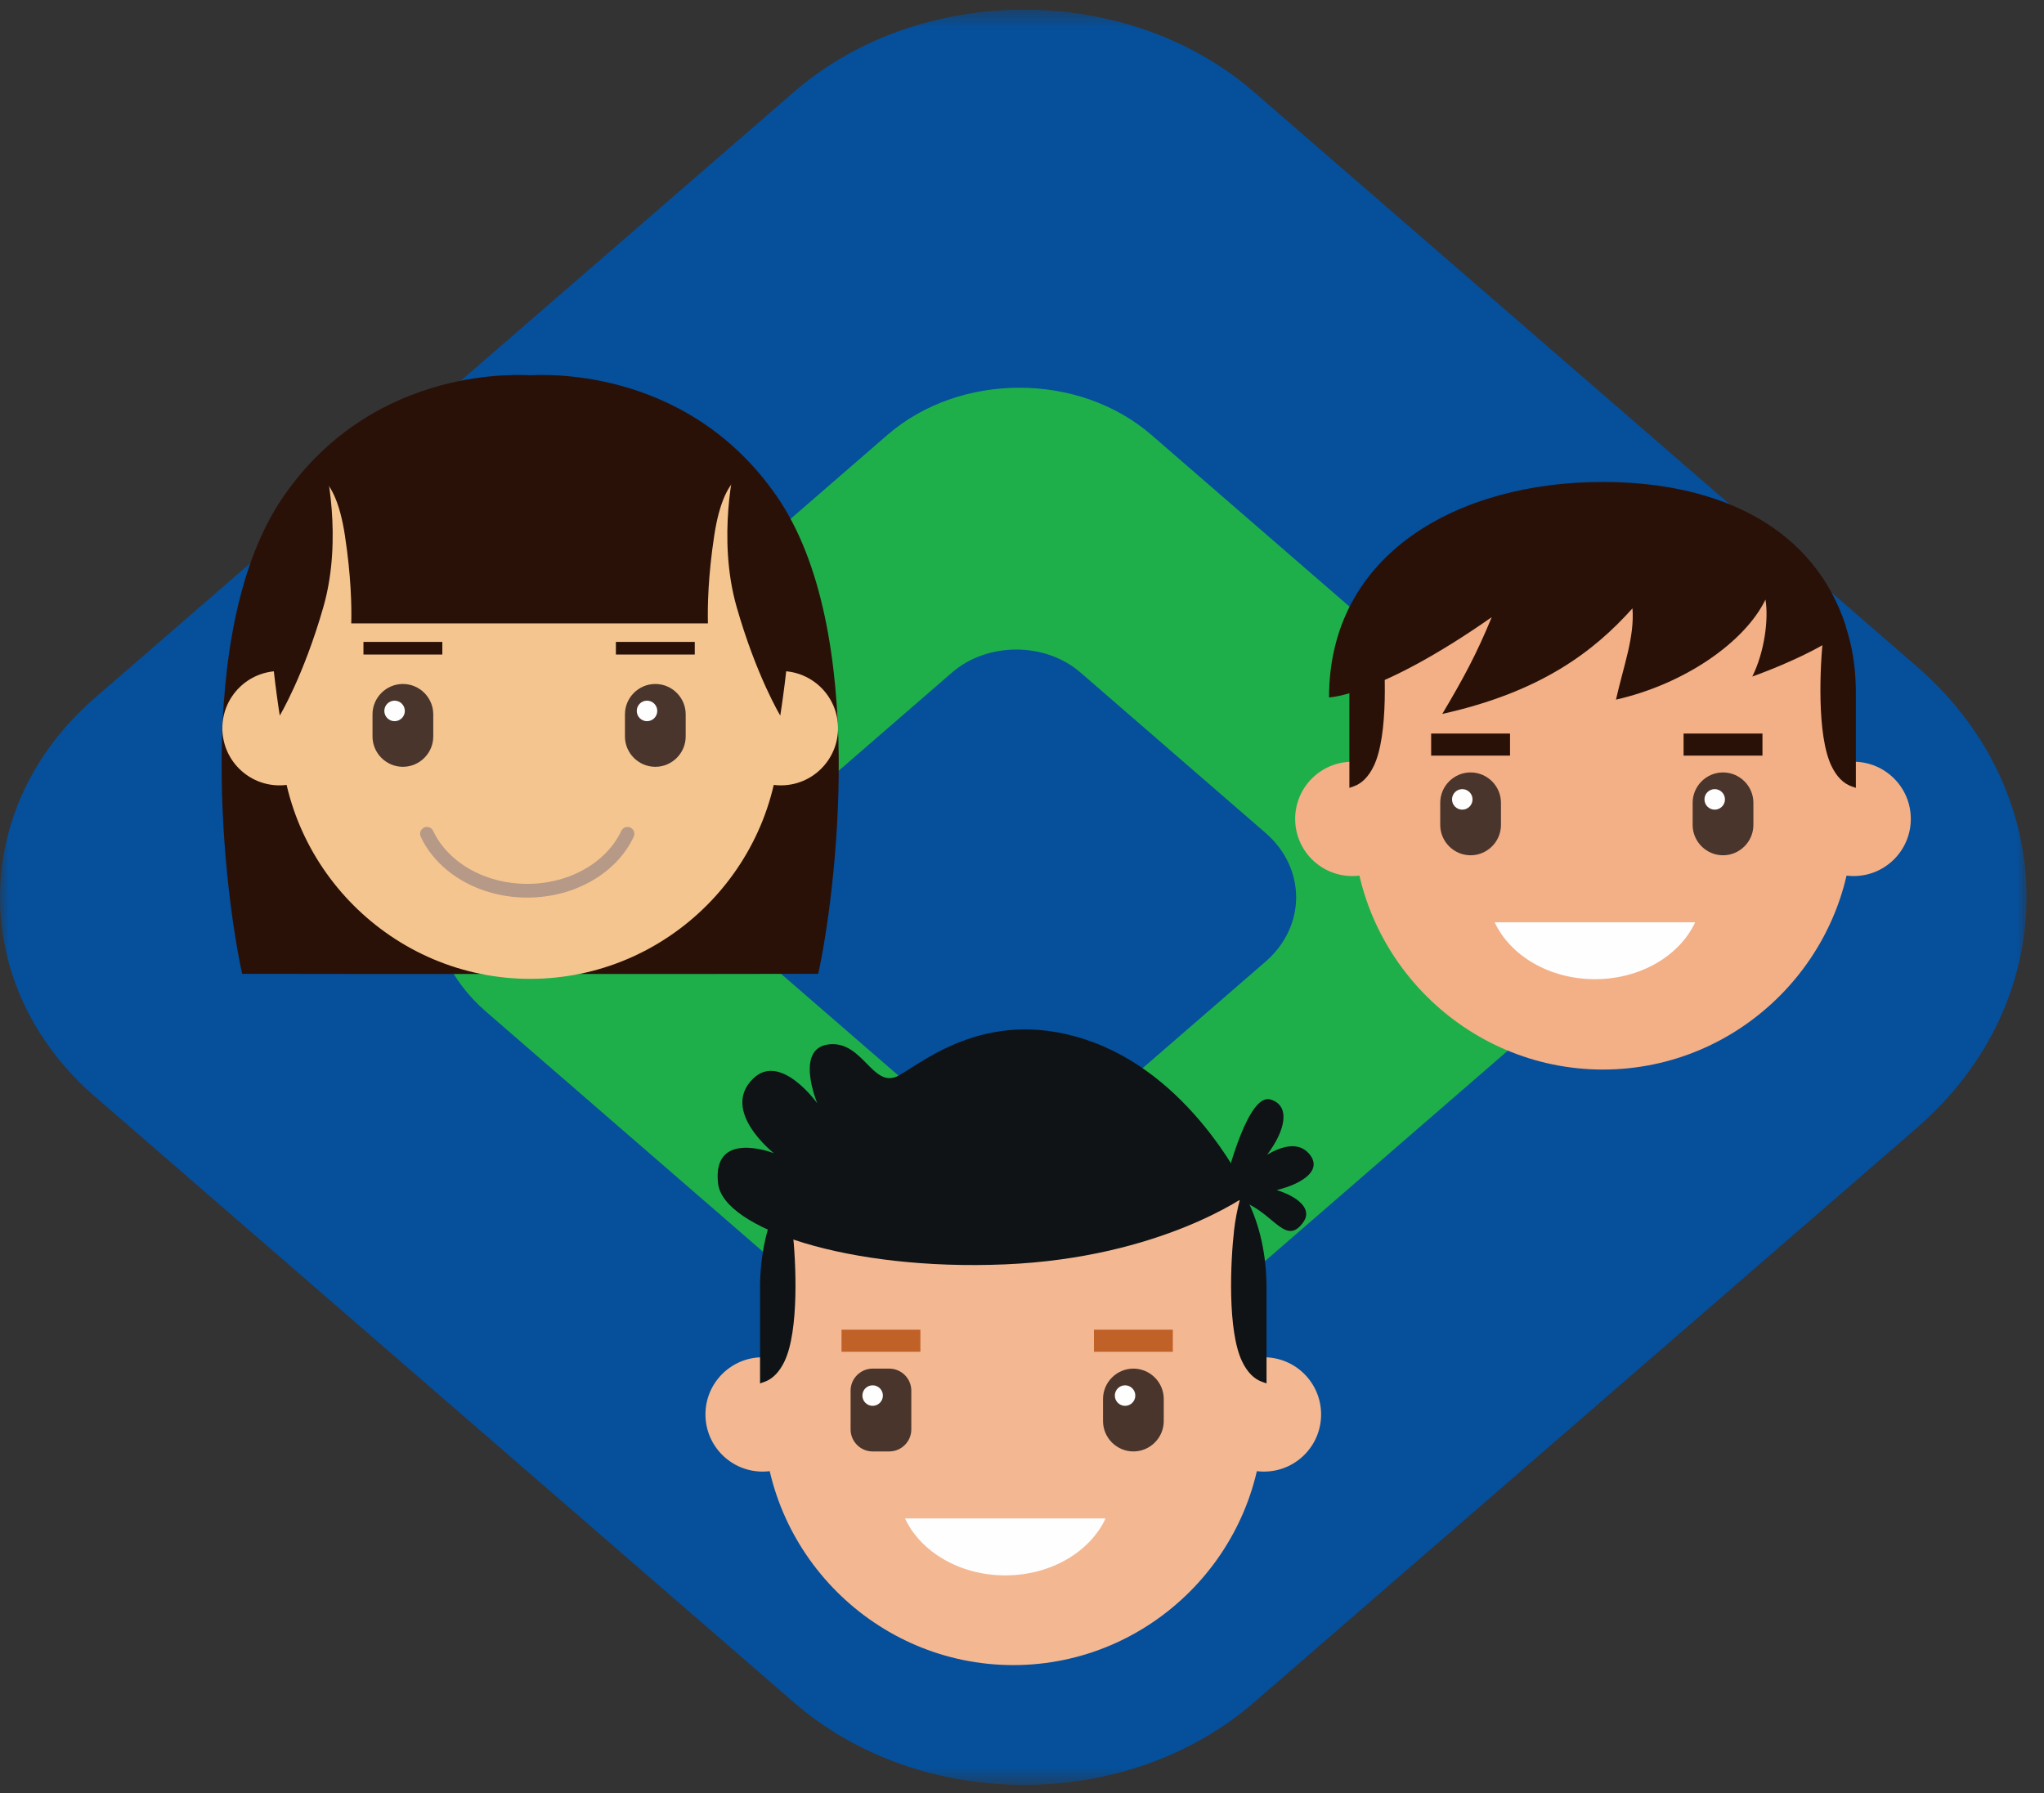 <?xml version="1.0" encoding="UTF-8"?>
<svg width="114px" height="100px" viewBox="0 0 114 100" version="1.1" xmlns="http://www.w3.org/2000/svg" xmlns:xlink="http://www.w3.org/1999/xlink">
    <rect x="0" y="0" width="114" height="100" fill="#333333" stroke="none"/>
    <!-- Generator: sketchtool 57 (101010) - https://sketch.com -->
    <title>238441C2-6E52-4365-8C60-1149B94FA53A</title>
    <desc>Created with sketchtool.</desc>
    <defs>
        <polygon id="path-1" points="0 0.45 113.028 0.45 113.028 99.459 0 99.459"></polygon>
        <path d="M44.282,5.036 L5.292,38.831 C-1.763,44.946 -1.763,54.951 5.292,61.066 L5.292,61.066 L44.282,94.861 C47.816,97.928 52.464,99.459 57.108,99.459 L57.108,99.459 C61.753,99.459 66.401,97.928 69.935,94.861 L69.935,94.861 L106.903,62.819 C110.969,59.295 113.01,54.654 113.028,50.008 L113.028,50.008 L113.028,49.889 C113.01,45.243 110.969,40.602 106.903,37.077 L106.903,37.077 L69.935,5.036 C66.408,1.978 61.758,0.45 57.108,0.45 L57.108,0.45 C52.458,0.45 47.809,1.978 44.282,5.036" id="path-3"></path>
        <path d="M44.282,5.036 L5.292,38.831 C-1.763,44.946 -1.763,54.951 5.292,61.066 L5.292,61.066 L44.282,94.861 C47.816,97.928 52.464,99.459 57.108,99.459 L57.108,99.459 C61.753,99.459 66.401,97.928 69.935,94.861 L69.935,94.861 L106.903,62.819 C110.969,59.295 113.01,54.654 113.028,50.008 L113.028,50.008 L113.028,49.889 C113.01,45.243 110.969,40.602 106.903,37.077 L106.903,37.077 L69.935,5.036 C66.408,1.978 61.758,0.45 57.108,0.45 L57.108,0.45 C52.458,0.45 47.809,1.978 44.282,5.036" id="path-5"></path>
        <path d="M44.282,5.036 L5.292,38.831 C-1.763,44.946 -1.763,54.951 5.292,61.066 L5.292,61.066 L44.282,94.861 C47.816,97.928 52.464,99.459 57.108,99.459 L57.108,99.459 C61.753,99.459 66.401,97.928 69.935,94.861 L69.935,94.861 L106.903,62.819 C110.969,59.295 113.01,54.654 113.028,50.008 L113.028,50.008 L113.028,49.889 C113.01,45.243 110.969,40.602 106.903,37.077 L106.903,37.077 L69.935,5.036 C66.408,1.978 61.758,0.45 57.108,0.45 L57.108,0.45 C52.458,0.45 47.809,1.978 44.282,5.036" id="path-7"></path>
        <path d="M44.282,5.036 L5.292,38.831 C-1.763,44.946 -1.763,54.951 5.292,61.066 L5.292,61.066 L44.282,94.861 C47.816,97.928 52.464,99.459 57.108,99.459 L57.108,99.459 C61.753,99.459 66.401,97.928 69.935,94.861 L69.935,94.861 L106.903,62.819 C110.969,59.295 113.01,54.654 113.028,50.008 L113.028,50.008 L113.028,49.889 C113.01,45.243 110.969,40.602 106.903,37.077 L106.903,37.077 L69.935,5.036 C66.408,1.978 61.758,0.45 57.108,0.45 L57.108,0.45 C52.458,0.45 47.809,1.978 44.282,5.036" id="path-9"></path>
        <path d="M44.282,5.036 L5.292,38.831 C-1.763,44.946 -1.763,54.951 5.292,61.066 L5.292,61.066 L44.282,94.861 C47.816,97.928 52.464,99.459 57.108,99.459 L57.108,99.459 C61.753,99.459 66.401,97.928 69.935,94.861 L69.935,94.861 L106.903,62.819 C110.969,59.295 113.01,54.654 113.028,50.008 L113.028,50.008 L113.028,49.889 C113.01,45.243 110.969,40.602 106.903,37.077 L106.903,37.077 L69.935,5.036 C66.408,1.978 61.758,0.45 57.108,0.45 L57.108,0.45 C52.458,0.45 47.809,1.978 44.282,5.036" id="path-11"></path>
        <path d="M44.282,5.036 L5.292,38.831 C-1.763,44.946 -1.763,54.951 5.292,61.066 L5.292,61.066 L44.282,94.861 C47.816,97.928 52.464,99.459 57.108,99.459 L57.108,99.459 C61.753,99.459 66.401,97.928 69.935,94.861 L69.935,94.861 L106.903,62.819 C110.969,59.295 113.01,54.654 113.028,50.008 L113.028,50.008 L113.028,49.889 C113.01,45.243 110.969,40.602 106.903,37.077 L106.903,37.077 L69.935,5.036 C66.408,1.978 61.758,0.45 57.108,0.45 L57.108,0.45 C52.458,0.45 47.809,1.978 44.282,5.036 L44.282,5.036 Z" id="path-13"></path>
        <path d="M44.282,5.036 L5.292,38.831 C-1.763,44.946 -1.763,54.951 5.292,61.066 L5.292,61.066 L44.282,94.861 C47.816,97.928 52.464,99.459 57.108,99.459 L57.108,99.459 C61.753,99.459 66.401,97.928 69.935,94.861 L69.935,94.861 L106.903,62.819 C110.969,59.295 113.01,54.654 113.028,50.008 L113.028,50.008 L113.028,49.889 C113.01,45.243 110.969,40.602 106.903,37.077 L106.903,37.077 L69.935,5.036 C66.408,1.978 61.758,0.45 57.108,0.45 L57.108,0.45 C52.458,0.45 47.809,1.978 44.282,5.036 L44.282,5.036 Z" id="path-15"></path>
        <path d="M44.282,5.036 L5.292,38.831 C-1.763,44.946 -1.763,54.951 5.292,61.066 L5.292,61.066 L44.282,94.861 C47.816,97.928 52.464,99.459 57.108,99.459 L57.108,99.459 C61.753,99.459 66.401,97.928 69.935,94.861 L69.935,94.861 L106.903,62.819 C110.969,59.295 113.01,54.654 113.028,50.008 L113.028,50.008 L113.028,49.889 C113.01,45.243 110.969,40.602 106.903,37.077 L106.903,37.077 L69.935,5.036 C66.408,1.978 61.758,0.45 57.108,0.45 L57.108,0.45 C52.458,0.45 47.809,1.978 44.282,5.036" id="path-17"></path>
        <path d="M44.282,5.036 L5.292,38.831 C-1.763,44.946 -1.763,54.951 5.292,61.066 L5.292,61.066 L44.282,94.861 C47.816,97.928 52.464,99.459 57.108,99.459 L57.108,99.459 C61.753,99.459 66.401,97.928 69.935,94.861 L69.935,94.861 L106.903,62.819 C110.969,59.295 113.01,54.654 113.028,50.008 L113.028,50.008 L113.028,49.889 C113.01,45.243 110.969,40.602 106.903,37.077 L106.903,37.077 L69.935,5.036 C66.408,1.978 61.758,0.45 57.108,0.45 L57.108,0.45 C52.458,0.45 47.809,1.978 44.282,5.036 L44.282,5.036 Z" id="path-19"></path>
        <path d="M44.282,5.036 L5.292,38.831 C-1.763,44.946 -1.763,54.951 5.292,61.066 L5.292,61.066 L44.282,94.861 C47.816,97.928 52.464,99.459 57.108,99.459 L57.108,99.459 C61.753,99.459 66.401,97.928 69.935,94.861 L69.935,94.861 L106.903,62.819 C110.969,59.295 113.01,54.654 113.028,50.008 L113.028,50.008 L113.028,49.889 C113.01,45.243 110.969,40.602 106.903,37.077 L106.903,37.077 L69.935,5.036 C66.408,1.978 61.758,0.45 57.108,0.45 L57.108,0.45 C52.458,0.45 47.809,1.978 44.282,5.036" id="path-21"></path>
        <path d="M44.282,5.036 L5.292,38.831 C-1.763,44.946 -1.763,54.951 5.292,61.066 L5.292,61.066 L44.282,94.861 C47.816,97.928 52.464,99.459 57.108,99.459 L57.108,99.459 C61.753,99.459 66.401,97.928 69.935,94.861 L69.935,94.861 L106.903,62.819 C110.969,59.295 113.01,54.654 113.028,50.008 L113.028,50.008 L113.028,49.889 C113.01,45.243 110.969,40.602 106.903,37.077 L106.903,37.077 L69.935,5.036 C66.408,1.978 61.758,0.45 57.108,0.45 L57.108,0.45 C52.458,0.45 47.809,1.978 44.282,5.036" id="path-23"></path>
        <path d="M44.282,5.036 L5.292,38.831 C-1.763,44.946 -1.763,54.951 5.292,61.066 L5.292,61.066 L44.282,94.861 C47.816,97.928 52.464,99.459 57.108,99.459 L57.108,99.459 C61.753,99.459 66.401,97.928 69.935,94.861 L69.935,94.861 L106.903,62.819 C110.969,59.295 113.01,54.654 113.028,50.008 L113.028,50.008 L113.028,49.889 C113.01,45.243 110.969,40.602 106.903,37.077 L106.903,37.077 L69.935,5.036 C66.408,1.978 61.758,0.45 57.108,0.45 L57.108,0.45 C52.458,0.45 47.809,1.978 44.282,5.036" id="path-25"></path>
        <path d="M44.282,5.036 L5.292,38.831 C-1.763,44.946 -1.763,54.951 5.292,61.066 L5.292,61.066 L44.282,94.861 C47.816,97.928 52.464,99.459 57.108,99.459 L57.108,99.459 C61.753,99.459 66.401,97.928 69.935,94.861 L69.935,94.861 L106.903,62.819 C110.969,59.295 113.01,54.654 113.028,50.008 L113.028,50.008 L113.028,49.889 C113.01,45.243 110.969,40.602 106.903,37.077 L106.903,37.077 L69.935,5.036 C66.408,1.978 61.758,0.45 57.108,0.45 L57.108,0.45 C52.458,0.45 47.809,1.978 44.282,5.036" id="path-27"></path>
        <path d="M44.282,5.036 L5.292,38.831 C-1.763,44.946 -1.763,54.951 5.292,61.066 L5.292,61.066 L44.282,94.861 C47.816,97.928 52.464,99.459 57.108,99.459 L57.108,99.459 C61.753,99.459 66.401,97.928 69.935,94.861 L69.935,94.861 L106.903,62.819 C110.969,59.295 113.01,54.654 113.028,50.008 L113.028,50.008 L113.028,49.889 C113.01,45.243 110.969,40.602 106.903,37.077 L106.903,37.077 L69.935,5.036 C66.408,1.978 61.758,0.45 57.108,0.45 L57.108,0.45 C52.458,0.45 47.809,1.978 44.282,5.036 L44.282,5.036 Z" id="path-29"></path>
        <polygon id="path-31" points="0 99.459 113.028 99.459 113.028 0.45 0 0.45"></polygon>
    </defs>
    <g id="Page-1" stroke="none" stroke-width="1" fill="none" fill-rule="evenodd">
        <g id="Home-1440px-v6-" transform="translate(-909, -822)">
            <g id="Group-88" transform="translate(909, 822)">
                <g id="Group-3" transform="translate(0, 0.091)">
                    <mask id="mask-2" fill="white">
                        <use xlink:href="#path-1"></use>
                    </mask>
                    <g id="Clip-2"></g>
                    <path d="M106.903,37.077 L69.934,5.036 C62.881,-1.079 51.335,-1.079 44.282,5.036 L5.292,38.831 C-1.764,44.946 -1.764,54.951 5.292,61.066 L44.282,94.861 C47.816,97.927 52.464,99.459 57.108,99.459 C61.753,99.459 66.4,97.927 69.934,94.861 L106.903,62.82 C115.069,55.74 115.069,44.157 106.903,37.077" id="Fill-1" fill="#054F9B" mask="url(#mask-2)"></path>
                </g>
                <g id="Group-46" transform="translate(0, 0.091)">
                    <g id="Group-6">
                        <mask id="mask-4" fill="white">
                            <use xlink:href="#path-3"></use>
                        </mask>
                        <g id="Clip-5"></g>
                        <path d="M70.579,53.546 L60.259,62.489 C59.272,63.345 57.977,63.773 56.679,63.773 C55.383,63.773 54.086,63.345 53.099,62.489 L42.216,53.056 C40.247,51.35 40.247,48.556 42.216,46.849 L53.099,37.416 C55.068,35.71 58.292,35.71 60.259,37.416 L70.579,46.36 C72.859,48.336 72.859,51.57 70.579,53.546 M85.442,42.562 L64.219,24.167 C60.169,20.656 53.541,20.656 49.492,24.167 L27.108,43.568 C23.057,47.079 23.057,52.824 27.108,56.334 L49.492,75.735 C51.52,77.496 54.189,78.375 56.855,78.375 C59.522,78.375 62.189,77.496 64.219,75.735 L85.442,57.341 C90.13,53.276 90.13,46.626 85.442,42.562" id="Fill-4" fill="#1EAF4B" mask="url(#mask-4)"></path>
                    </g>
                    <g id="Group-9">
                        <mask id="mask-6" fill="white">
                            <use xlink:href="#path-5"></use>
                        </mask>
                        <g id="Clip-8"></g>
                        <path d="M73.682,78.796 C73.682,80.557 72.255,81.984 70.494,81.984 C68.734,81.984 67.306,80.557 67.306,78.796 C67.306,77.035 68.734,75.608 70.494,75.608 C72.255,75.608 73.682,77.035 73.682,78.796" id="Fill-7" fill="#F3B892" mask="url(#mask-6)"></path>
                    </g>
                    <g id="Group-12">
                        <mask id="mask-8" fill="white">
                            <use xlink:href="#path-7"></use>
                        </mask>
                        <g id="Clip-11"></g>
                        <path d="M45.722,78.796 C45.722,80.557 44.294,81.984 42.534,81.984 C40.773,81.984 39.345,80.557 39.345,78.796 C39.345,77.035 40.773,75.608 42.534,75.608 C44.294,75.608 45.722,77.035 45.722,78.796" id="Fill-10" fill="#F3B892" mask="url(#mask-8)"></path>
                    </g>
                    <g id="Group-15">
                        <mask id="mask-10" fill="white">
                            <use xlink:href="#path-9"></use>
                        </mask>
                        <g id="Clip-14"></g>
                        <path d="M56.514,92.776 L56.514,92.776 C48.847,92.776 42.574,86.503 42.574,78.836 L42.574,71.767 C42.574,64.1 48.847,60.77 56.514,60.77 C64.181,60.77 70.454,64.1 70.454,71.767 L70.454,78.836 C70.454,86.503 64.181,92.776 56.514,92.776" id="Fill-13" fill="#F3B892" mask="url(#mask-10)"></path>
                    </g>
                    <g id="Group-18">
                        <mask id="mask-12" fill="white">
                            <use xlink:href="#path-11"></use>
                        </mask>
                        <g id="Clip-17"></g>
                        <path d="M72.998,64.242 C72.419,63.589 71.531,63.811 70.673,64.306 C71.699,62.956 71.99,61.569 70.859,61.23 C69.644,60.865 68.5,65.211 68.246,66.248 C68.179,66.262 68.133,66.273 68.133,66.273 C68.133,66.273 68.165,66.297 68.224,66.338 C68.223,66.345 68.22,66.353 68.219,66.359 C68.187,66.394 68.166,66.418 68.166,66.418 C68.166,66.418 68.179,66.421 68.203,66.426 C68.198,66.448 68.192,66.472 68.192,66.472 C68.192,66.472 68.218,66.458 68.256,66.436 C68.296,66.444 68.349,66.453 68.417,66.462 C68.639,66.601 68.977,66.792 69.388,66.955 C71.066,67.622 71.733,69.438 72.699,68.059 C73.218,67.317 72.338,66.632 71.206,66.284 C72.736,65.901 73.785,65.129 72.998,64.242" id="Fill-16" fill="#0F1316" mask="url(#mask-12)"></path>
                    </g>
                    <g id="Group-21">
                        <mask id="mask-14" fill="white">
                            <use xlink:href="#path-13"></use>
                        </mask>
                        <g id="Clip-20"></g>
                        <path d="M42.39,71.767 C42.39,69.879 42.77,68.179 43.519,66.715 L43.739,66.287 L43.862,66.753 C44.025,67.38 44.135,67.953 44.198,68.506 C44.403,70.294 44.573,74.13 43.752,75.841 C43.466,76.435 43.091,76.819 42.635,76.979 L42.39,77.066 L42.39,71.767 Z" id="Fill-19" fill="#0F1316" mask="url(#mask-14)"></path>
                    </g>
                    <g id="Group-24">
                        <mask id="mask-16" fill="white">
                            <use xlink:href="#path-15"></use>
                        </mask>
                        <g id="Clip-23"></g>
                        <path d="M70.393,76.979 C69.936,76.819 69.561,76.435 69.276,75.841 C68.454,74.13 68.625,70.295 68.83,68.505 C68.894,67.946 69.005,67.373 69.167,66.753 L69.29,66.288 L69.509,66.716 C70.258,68.18 70.638,69.879 70.638,71.766 L70.638,77.066 L70.393,76.979 Z" id="Fill-22" fill="#0F1316" mask="url(#mask-16)"></path>
                    </g>
                    <g id="Group-27">
                        <mask id="mask-18" fill="white">
                            <use xlink:href="#path-17"></use>
                        </mask>
                        <g id="Clip-26"></g>
                        <path d="M69.618,66.518 C69.618,66.518 64.789,70.059 56.052,70.427 C47.315,70.795 40.336,68.408 40.05,65.921 C39.697,62.855 43.164,64.229 43.164,64.229 C43.164,64.229 40.158,61.874 42.002,60.068 C43.532,58.567 45.583,61.445 45.583,61.445 C45.583,61.445 44.261,58.301 46.304,58.149 C48.158,58.011 48.695,60.678 50.12,59.896 C51.546,59.115 55.271,55.896 61.019,58.057 C66.767,60.219 69.618,66.518 69.618,66.518" id="Fill-25" fill="#0F1316" mask="url(#mask-18)"></path>
                    </g>
                    <g id="Group-30">
                        <mask id="mask-20" fill="white">
                            <use xlink:href="#path-19"></use>
                        </mask>
                        <g id="Clip-29"></g>
                        <path d="M50.476,84.598 C51.342,86.454 53.519,87.772 56.068,87.772 C58.618,87.772 60.795,86.454 61.66,84.598 L50.476,84.598 Z" id="Fill-28" fill="#FEFEFE" mask="url(#mask-20)"></path>
                    </g>
                    <g id="Group-33">
                        <mask id="mask-22" fill="white">
                            <use xlink:href="#path-21"></use>
                        </mask>
                        <g id="Clip-32"></g>
                        <path d="M49.598,80.86 L48.669,80.86 C47.993,80.86 47.44,80.307 47.44,79.631 L47.44,77.47 C47.44,76.794 47.993,76.241 48.669,76.241 L49.598,76.241 C50.274,76.241 50.827,76.794 50.827,77.47 L50.827,79.631 C50.827,80.307 50.274,80.86 49.598,80.86" id="Fill-31" fill="#49352C" mask="url(#mask-22)"></path>
                    </g>
                    <g id="Group-36">
                        <mask id="mask-24" fill="white">
                            <use xlink:href="#path-23"></use>
                        </mask>
                        <g id="Clip-35"></g>
                        <path d="M49.242,77.744 C49.242,78.06 48.986,78.316 48.67,78.316 C48.354,78.316 48.098,78.06 48.098,77.744 C48.098,77.428 48.354,77.172 48.67,77.172 C48.986,77.172 49.242,77.428 49.242,77.744" id="Fill-34" fill="#FEFEFE" mask="url(#mask-24)"></path>
                    </g>
                    <g id="Group-39">
                        <mask id="mask-26" fill="white">
                            <use xlink:href="#path-25"></use>
                        </mask>
                        <g id="Clip-38"></g>
                        <path d="M63.212,80.86 L63.212,80.86 C62.281,80.86 61.519,80.098 61.519,79.166 L61.519,77.934 C61.519,77.003 62.281,76.241 63.212,76.241 C64.144,76.241 64.906,77.003 64.906,77.934 L64.906,79.166 C64.906,80.098 64.144,80.86 63.212,80.86" id="Fill-37" fill="#49352C" mask="url(#mask-26)"></path>
                    </g>
                    <g id="Group-42">
                        <mask id="mask-28" fill="white">
                            <use xlink:href="#path-27"></use>
                        </mask>
                        <g id="Clip-41"></g>
                        <path d="M63.32,77.744 C63.32,78.06 63.064,78.316 62.748,78.316 C62.433,78.316 62.177,78.06 62.177,77.744 C62.177,77.428 62.433,77.172 62.748,77.172 C63.064,77.172 63.32,77.428 63.32,77.744" id="Fill-40" fill="#FEFEFE" mask="url(#mask-28)"></path>
                    </g>
                    <mask id="mask-30" fill="white">
                        <use xlink:href="#path-29"></use>
                    </mask>
                    <g id="Clip-44"></g>
                    <polygon id="Fill-43" fill="#C06127" mask="url(#mask-30)" points="46.934 75.302 51.334 75.302 51.334 74.07 46.934 74.07"></polygon>
                    <polygon id="Fill-45" fill="#C06127" mask="url(#mask-30)" points="61.012 75.302 65.412 75.302 65.412 74.07 61.012 74.07"></polygon>
                </g>
                <g id="Group-87" transform="translate(0, 0.091)">
                    <path d="M43.301,27.555 C38.166,20.166 29.908,20.838 29.57,20.838 C29.233,20.838 20.975,20.166 15.839,27.555 C10.597,35.096 12.587,50.083 13.507,54.222 C17.119,54.236 42.021,54.236 45.634,54.222 C46.554,50.083 48.543,35.096 43.301,27.555" id="Fill-47" fill="#2A1108"></path>
                    <path d="M46.739,40.523 C46.739,42.284 45.311,43.711 43.551,43.711 C41.79,43.711 40.363,42.284 40.363,40.523 C40.363,38.762 41.79,37.335 43.551,37.335 C45.311,37.335 46.739,38.762 46.739,40.523" id="Fill-49" fill="#F5C590"></path>
                    <path d="M18.778,40.523 C18.778,42.284 17.35,43.711 15.59,43.711 C13.829,43.711 12.402,42.284 12.402,40.523 C12.402,38.762 13.829,37.335 15.59,37.335 C17.35,37.335 18.778,38.762 18.778,40.523" id="Fill-51" fill="#F5C590"></path>
                    <path d="M29.57,54.502 L29.57,54.502 C21.903,54.502 15.63,48.23 15.63,40.562 L15.63,33.494 C15.63,25.827 21.903,22.497 29.57,22.497 C37.237,22.497 43.51,25.827 43.51,33.494 L43.51,40.562 C43.51,48.23 37.237,54.502 29.57,54.502" id="Fill-53" fill="#F5C590"></path>
                    <path d="M15.603,39.819 C15.603,39.819 16.936,37.611 18.04,33.749 C19.144,29.886 18.132,25.793 18.132,25.793 C18.132,25.793 16.661,26.851 15.925,29.012 C15.189,31.173 15.097,33.059 15.097,34.852 C15.097,36.646 15.603,39.819 15.603,39.819" id="Fill-55" fill="#2A1108"></path>
                    <path d="M43.518,39.819 C43.518,39.819 42.184,37.611 41.081,33.749 C39.977,29.886 40.989,25.793 40.989,25.793 C40.989,25.793 42.46,26.851 43.196,29.012 C43.932,31.173 44.024,33.059 44.024,34.852 C44.024,36.646 43.518,39.819 43.518,39.819" id="Fill-57" fill="#2A1108"></path>
                    <path d="M36.587,22.865 C34.22,21.592 31.238,21.416 29.479,21.412 C27.75,21.407 24.968,21.516 22.454,22.773 C18.763,24.618 17.335,26.328 17.335,26.328 C17.335,26.328 18.684,26.145 19.235,29.763 C19.584,32.041 19.615,33.733 19.591,34.676 L39.483,34.676 C39.459,33.733 39.49,32.041 39.838,29.763 C40.389,26.145 41.738,26.328 41.738,26.328 C41.738,26.328 39.837,24.612 36.587,22.865" id="Fill-59" fill="#2A1108"></path>
                    <path d="M23.813,46.414 C24.678,48.27 26.856,49.587 29.405,49.587 C31.955,49.587 34.132,48.27 34.997,46.414" id="Stroke-61" stroke="#B69986" stroke-width="0.766" stroke-linecap="round"></path>
                    <path d="M22.47,42.676 L22.47,42.676 C21.539,42.676 20.776,41.914 20.776,40.982 L20.776,39.75 C20.776,38.818 21.539,38.056 22.47,38.056 C23.402,38.056 24.164,38.818 24.164,39.75 L24.164,40.982 C24.164,41.914 23.402,42.676 22.47,42.676" id="Fill-63" fill="#49352C"></path>
                    <path d="M22.579,39.56 C22.579,39.875 22.322,40.132 22.007,40.132 C21.691,40.132 21.435,39.875 21.435,39.56 C21.435,39.243 21.691,38.987 22.007,38.987 C22.322,38.987 22.579,39.243 22.579,39.56" id="Fill-65" fill="#FEFEFE"></path>
                    <path d="M36.549,42.676 L36.549,42.676 C35.617,42.676 34.855,41.914 34.855,40.982 L34.855,39.75 C34.855,38.818 35.617,38.056 36.549,38.056 C37.481,38.056 38.243,38.818 38.243,39.75 L38.243,40.982 C38.243,41.914 37.481,42.676 36.549,42.676" id="Fill-67" fill="#49352C"></path>
                    <path d="M36.658,39.56 C36.658,39.875 36.401,40.132 36.085,40.132 C35.769,40.132 35.514,39.875 35.514,39.56 C35.514,39.243 35.769,38.987 36.085,38.987 C36.401,38.987 36.658,39.243 36.658,39.56" id="Fill-69" fill="#FEFEFE"></path>
                    <mask id="mask-32" fill="white">
                        <use xlink:href="#path-31"></use>
                    </mask>
                    <g id="Clip-72"></g>
                    <polygon id="Fill-71" fill="#2A1108" mask="url(#mask-32)" points="20.271 36.414 24.67 36.414 24.67 35.71 20.271 35.71"></polygon>
                    <polygon id="Fill-73" fill="#2A1108" mask="url(#mask-32)" points="34.35 36.414 38.749 36.414 38.749 35.71 34.35 35.71"></polygon>
                    <path d="M106.572,45.581 C106.572,47.342 105.144,48.769 103.384,48.769 C101.623,48.769 100.196,47.342 100.196,45.581 C100.196,43.821 101.623,42.394 103.384,42.394 C105.144,42.394 106.572,43.821 106.572,45.581" id="Fill-74" fill="#F3AF86" mask="url(#mask-32)"></path>
                    <path d="M78.611,45.581 C78.611,47.342 77.184,48.769 75.424,48.769 C73.663,48.769 72.235,47.342 72.235,45.581 C72.235,43.821 73.663,42.394 75.424,42.394 C77.184,42.394 78.611,43.821 78.611,45.581" id="Fill-75" fill="#F3AF86" mask="url(#mask-32)"></path>
                    <path d="M89.403,59.561 L89.403,59.561 C81.736,59.561 75.463,53.288 75.463,45.621 L75.463,38.553 C75.463,30.885 81.736,27.555 89.403,27.555 C97.071,27.555 103.343,30.885 103.343,38.553 L103.343,45.621 C103.343,53.288 97.071,59.561 89.403,59.561" id="Fill-76" fill="#F3AF86" mask="url(#mask-32)"></path>
                    <path d="M75.259,38.552 C75.259,36.664 75.639,34.964 76.388,33.501 L76.608,33.071 L76.731,33.538 C76.894,34.165 77.004,34.738 77.067,35.291 C77.272,37.08 77.442,40.915 76.621,42.626 C76.336,43.22 75.96,43.604 75.504,43.764 L75.259,43.851 L75.259,38.552 Z" id="Fill-77" fill="#2A1108" mask="url(#mask-32)"></path>
                    <path d="M103.262,43.764 C102.806,43.604 102.43,43.22 102.145,42.626 C101.323,40.915 101.494,37.08 101.699,35.291 C101.764,34.731 101.874,34.158 102.036,33.538 L102.159,33.073 L102.378,33.501 C103.127,34.965 103.507,36.664 103.507,38.552 L103.507,43.851 L103.262,43.764 Z" id="Fill-78" fill="#2A1108" mask="url(#mask-32)"></path>
                    <path d="M74.125,38.806 C74.125,30.772 81.349,26.789 89.383,26.789 C96.04,26.789 101.2,29.428 102.943,34.82 C102.764,35.52 99.806,36.901 97.731,37.641 C98.405,36.292 98.651,34.453 98.466,33.349 C97.302,35.74 93.93,38.07 90.128,38.929 C90.557,37.028 91.17,35.434 91.048,33.839 C88.902,36.231 85.959,38.5 80.441,39.726 C81.606,37.764 82.341,36.415 83.199,34.33 C76.884,38.745 74.125,38.806 74.125,38.806" id="Fill-79" fill="#2A1108" mask="url(#mask-32)"></path>
                    <path d="M83.361,51.348 C84.227,53.204 86.405,54.521 88.954,54.521 C91.504,54.521 93.681,53.204 94.546,51.348 L83.361,51.348 Z" id="Fill-80" fill="#FEFEFE" mask="url(#mask-32)"></path>
                    <path d="M82.02,47.61 L82.02,47.61 C81.088,47.61 80.326,46.848 80.326,45.916 L80.326,44.684 C80.326,43.752 81.088,42.99 82.02,42.99 C82.951,42.99 83.713,43.752 83.713,44.684 L83.713,45.916 C83.713,46.848 82.951,47.61 82.02,47.61" id="Fill-81" fill="#49352C" mask="url(#mask-32)"></path>
                    <path d="M82.128,44.494 C82.128,44.809 81.872,45.066 81.555,45.066 C81.24,45.066 80.984,44.809 80.984,44.494 C80.984,44.178 81.24,43.921 81.555,43.921 C81.872,43.921 82.128,44.178 82.128,44.494" id="Fill-82" fill="#FEFEFE" mask="url(#mask-32)"></path>
                    <path d="M96.098,47.61 L96.098,47.61 C95.166,47.61 94.404,46.848 94.404,45.916 L94.404,44.684 C94.404,43.752 95.166,42.99 96.098,42.99 C97.03,42.99 97.792,43.752 97.792,44.684 L97.792,45.916 C97.792,46.848 97.03,47.61 96.098,47.61" id="Fill-83" fill="#49352C" mask="url(#mask-32)"></path>
                    <path d="M96.206,44.494 C96.206,44.809 95.95,45.066 95.634,45.066 C95.319,45.066 95.063,44.809 95.063,44.494 C95.063,44.178 95.319,43.921 95.634,43.921 C95.95,43.921 96.206,44.178 96.206,44.494" id="Fill-84" fill="#FEFEFE" mask="url(#mask-32)"></path>
                    <polygon id="Fill-85" fill="#2A1108" mask="url(#mask-32)" points="79.82 42.052 84.219 42.052 84.219 40.821 79.82 40.821"></polygon>
                    <polygon id="Fill-86" fill="#2A1108" mask="url(#mask-32)" points="93.898 42.052 98.298 42.052 98.298 40.821 93.898 40.821"></polygon>
                </g>
            </g>
        </g>
    </g>
</svg>